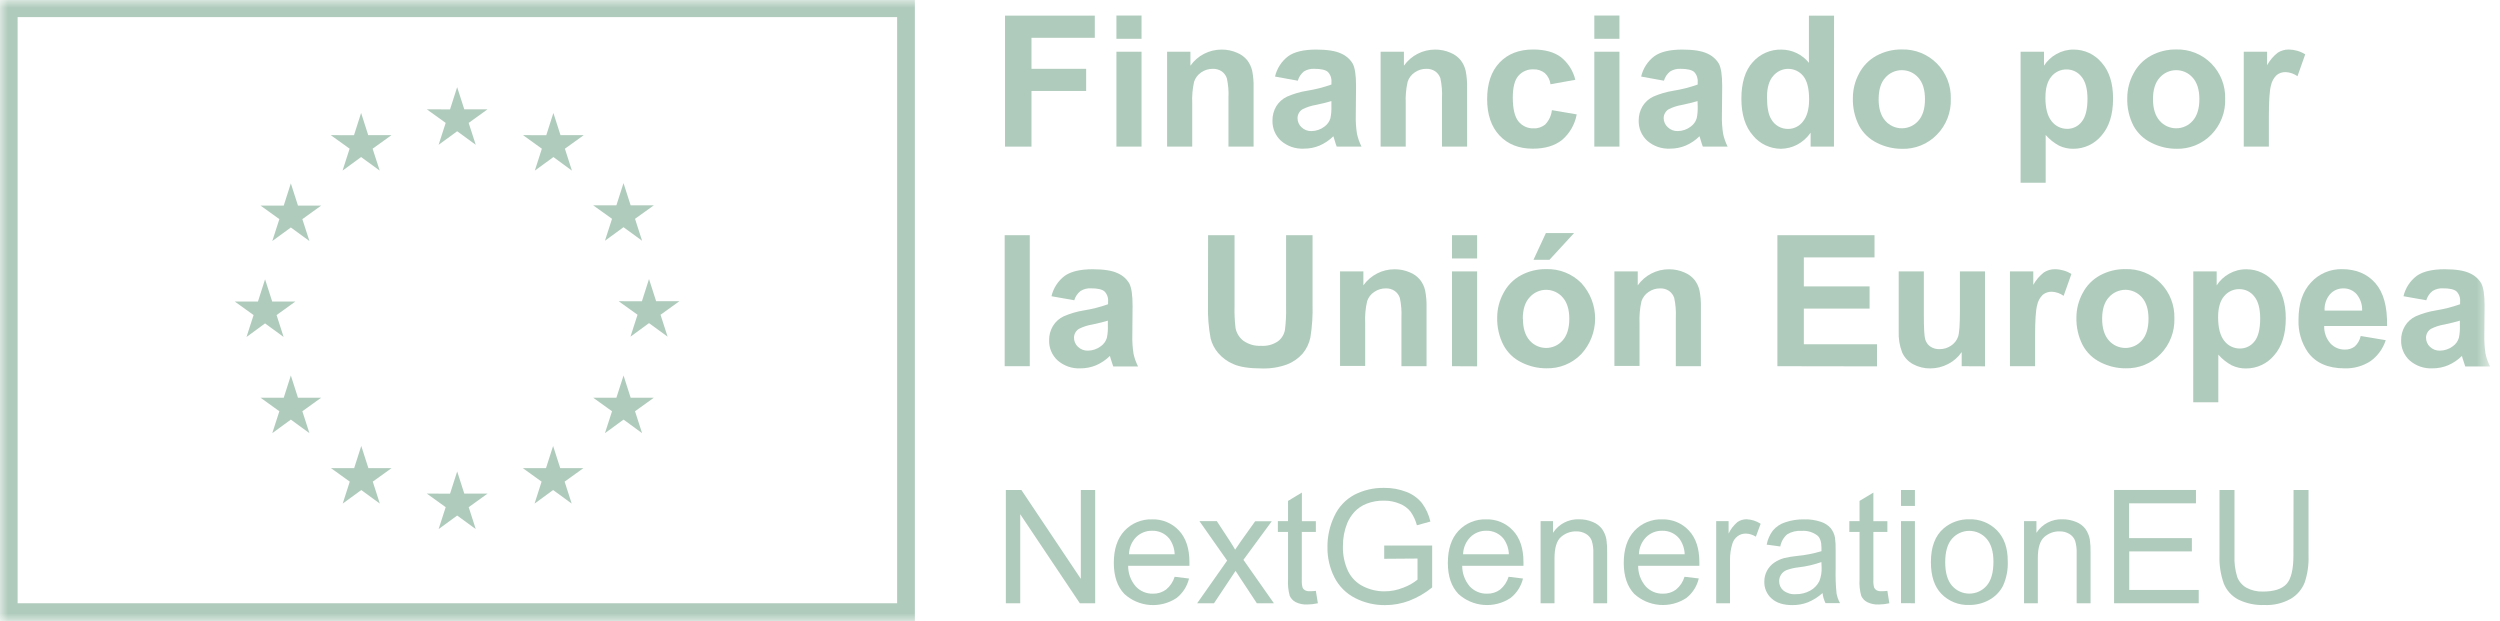 <?xml version="1.0" encoding="UTF-8"?>
<svg xmlns="http://www.w3.org/2000/svg" width="161" height="40" viewBox="0 0 161 40" fill="none">
  <g clip-path="url(#clip0_127_43)">
    <mask id="mask0_127_43" style="mask-type:luminance" maskUnits="userSpaceOnUse" x="0" y="0" width="161" height="40">
      <path d="M160.355 0H0V40H160.355V0Z" fill="white"></path>
    </mask>
    <g mask="url(#mask0_127_43)">
      <path d="M0 0V40.002H58.917V0H0ZM57.775 38.85H1.134V1.102H57.775V38.85Z" fill="#AFCBBC"></path>
      <path d="M28.247 9.325L29.441 8.452L30.637 9.325L30.182 7.915L31.396 7.042H29.9L29.441 5.614L28.983 7.044L27.488 7.042L28.702 7.915L28.247 9.325Z" fill="#AFCBBC"></path>
      <path d="M22.061 10.986L23.256 10.114L24.452 10.986L23.996 9.576L25.211 8.704H23.713L23.256 7.274L22.798 8.706L21.302 8.704L22.515 9.576L22.061 10.986Z" fill="#AFCBBC"></path>
      <path d="M18.73 11.809L18.273 13.241L16.777 13.239L17.991 14.112L17.536 15.522L18.73 14.649L19.926 15.522L19.471 14.112L20.685 13.239H19.189L18.73 11.809Z" fill="#AFCBBC"></path>
      <path d="M17.07 20.827L18.264 21.7L17.811 20.29L19.023 19.417H17.529L17.07 17.987L16.613 19.419L15.117 19.417L16.331 20.29L15.876 21.7L17.07 20.827Z" fill="#AFCBBC"></path>
      <path d="M19.189 25.612L18.73 24.184L18.273 25.614L16.777 25.612L17.991 26.485L17.536 27.895L18.73 27.022L19.926 27.895L19.471 26.485L20.685 25.612H19.189Z" fill="#AFCBBC"></path>
      <path d="M23.723 30.146L23.265 28.72L22.808 30.148L21.312 30.146L22.525 31.018L22.071 32.431L23.265 31.558L24.46 32.431L24.006 31.018L25.219 30.146H23.723Z" fill="#AFCBBC"></path>
      <path d="M29.9 31.789L29.443 30.361L28.985 31.791L27.489 31.789L28.702 32.662L28.248 34.072L29.443 33.201L30.637 34.072L30.184 32.662L31.396 31.789H29.9Z" fill="#AFCBBC"></path>
      <path d="M36.078 30.146L35.62 28.72L35.163 30.148L33.667 30.146L34.879 31.018L34.426 32.431L35.62 31.558L36.817 32.431L36.361 31.018L37.574 30.146H36.078Z" fill="#AFCBBC"></path>
      <path d="M40.613 25.612L40.156 24.184L39.696 25.614L38.2 25.612L39.415 26.485L38.959 27.895L40.156 27.022L41.35 27.895L40.895 26.485L42.109 25.612H40.613Z" fill="#AFCBBC"></path>
      <path d="M43.751 19.399H42.255L41.796 17.971L41.34 19.401L39.842 19.399L41.057 20.271L40.603 21.681L41.796 20.809L42.992 21.681L42.538 20.271L43.751 19.399Z" fill="#AFCBBC"></path>
      <path d="M38.959 15.504L40.154 14.632L41.35 15.504L40.895 14.092L42.109 13.222H40.613L40.154 11.793L39.696 13.223L38.2 13.222L39.415 14.092L38.959 15.504Z" fill="#AFCBBC"></path>
      <path d="M35.638 7.276L35.181 8.706L33.685 8.704L34.897 9.577L34.442 10.989L35.64 10.114L36.832 10.989L36.379 9.577L37.593 8.704H36.096L35.638 7.276Z" fill="#AFCBBC"></path>
      <path d="M64.777 38.849V31.554H65.776L69.605 37.278V31.554H70.529V38.849H69.541L65.702 33.115V38.849H64.777Z" fill="#AFCBBC"></path>
      <path d="M75.648 37.144L76.573 37.258C76.454 37.757 76.169 38.201 75.764 38.516C75.255 38.851 74.648 39.007 74.041 38.959C73.433 38.911 72.859 38.661 72.409 38.251C71.957 37.775 71.731 37.109 71.73 36.253C71.73 35.365 71.959 34.676 72.416 34.184C72.643 33.941 72.92 33.749 73.227 33.622C73.534 33.495 73.866 33.435 74.198 33.447C74.521 33.437 74.843 33.496 75.141 33.621C75.44 33.745 75.708 33.933 75.928 34.17C76.375 34.65 76.599 35.326 76.599 36.199C76.599 36.251 76.599 36.331 76.599 36.437H72.652C72.649 36.926 72.823 37.4 73.144 37.769C73.284 37.92 73.456 38.039 73.646 38.119C73.837 38.199 74.042 38.238 74.248 38.233C74.549 38.241 74.845 38.15 75.089 37.973C75.353 37.758 75.548 37.47 75.648 37.144ZM72.71 35.696H75.648C75.638 35.337 75.52 34.989 75.311 34.697C75.178 34.531 75.01 34.398 74.817 34.308C74.625 34.219 74.414 34.175 74.202 34.18C74.01 34.176 73.819 34.21 73.641 34.281C73.462 34.352 73.3 34.458 73.163 34.594C72.877 34.89 72.714 35.284 72.706 35.696H72.71Z" fill="#AFCBBC"></path>
      <path d="M77.096 38.85L79.028 36.103L77.246 33.563H78.364L79.175 34.801C79.327 35.037 79.451 35.235 79.543 35.4C79.689 35.181 79.822 34.987 79.942 34.817L80.833 33.569H81.901L80.076 36.053L82.039 38.85H80.941L79.858 37.208L79.569 36.764L78.181 38.85H77.096Z" fill="#AFCBBC"></path>
      <path d="M84.741 38.051L84.871 38.85C84.649 38.899 84.422 38.926 84.194 38.93C83.933 38.944 83.672 38.89 83.437 38.774C83.272 38.685 83.139 38.545 83.06 38.374C82.965 38.031 82.928 37.674 82.95 37.318V34.256H82.295V33.559H82.95V32.259L83.841 31.722V33.567H84.741V34.256H83.837V37.344C83.826 37.51 83.842 37.676 83.885 37.837C83.916 37.91 83.97 37.97 84.038 38.011C84.133 38.059 84.238 38.081 84.344 38.075C84.477 38.076 84.61 38.068 84.741 38.051Z" fill="#AFCBBC"></path>
      <path d="M89.143 35.986V35.131H92.231V37.831C91.789 38.19 91.295 38.477 90.765 38.684C90.269 38.872 89.743 38.969 89.213 38.97C88.534 38.978 87.864 38.821 87.26 38.51C86.689 38.217 86.226 37.752 85.936 37.18C85.632 36.577 85.479 35.91 85.488 35.235C85.482 34.544 85.633 33.861 85.932 33.238C86.199 32.654 86.649 32.173 87.214 31.867C87.808 31.561 88.469 31.407 89.137 31.42C89.626 31.413 90.111 31.5 90.567 31.676C90.957 31.822 91.301 32.068 91.566 32.389C91.831 32.745 92.019 33.154 92.117 33.587L91.248 33.827C91.166 33.512 91.027 33.215 90.839 32.95C90.656 32.722 90.416 32.547 90.144 32.441C89.828 32.308 89.488 32.24 89.145 32.241C88.754 32.231 88.365 32.299 88.001 32.441C87.705 32.557 87.439 32.738 87.222 32.97C87.03 33.183 86.874 33.427 86.762 33.691C86.574 34.157 86.48 34.656 86.485 35.159C86.466 35.722 86.581 36.281 86.82 36.791C87.03 37.214 87.373 37.557 87.797 37.765C88.22 37.976 88.686 38.085 89.159 38.083C89.579 38.083 89.995 38.001 90.383 37.841C90.711 37.721 91.017 37.548 91.288 37.328V35.97L89.143 35.986Z" fill="#AFCBBC"></path>
      <path d="M97.156 37.144L98.081 37.258C97.961 37.757 97.675 38.201 97.27 38.516C96.761 38.85 96.156 39.005 95.55 38.957C94.943 38.909 94.37 38.66 93.921 38.251C93.468 37.775 93.242 37.109 93.242 36.253C93.242 35.365 93.47 34.675 93.927 34.184C94.153 33.941 94.43 33.75 94.737 33.623C95.045 33.495 95.376 33.436 95.708 33.447C96.031 33.437 96.353 33.495 96.652 33.62C96.95 33.745 97.218 33.933 97.438 34.17C97.888 34.65 98.112 35.326 98.111 36.199C98.111 36.251 98.111 36.331 98.111 36.437H94.166C94.164 36.926 94.338 37.399 94.657 37.769C94.798 37.92 94.97 38.039 95.16 38.119C95.35 38.199 95.556 38.238 95.762 38.233C96.063 38.242 96.359 38.15 96.603 37.973C96.864 37.757 97.057 37.469 97.156 37.144ZM94.222 35.696H97.172C97.161 35.337 97.043 34.989 96.832 34.697C96.7 34.531 96.531 34.398 96.339 34.308C96.147 34.218 95.936 34.175 95.724 34.18C95.532 34.175 95.341 34.21 95.163 34.281C94.985 34.352 94.823 34.458 94.687 34.594C94.398 34.889 94.231 35.283 94.222 35.696Z" fill="#AFCBBC"></path>
      <path d="M99.215 38.85V33.563H100.014V34.314C100.194 34.035 100.444 33.807 100.739 33.654C101.034 33.502 101.364 33.429 101.696 33.443C101.997 33.44 102.295 33.498 102.572 33.615C102.81 33.707 103.017 33.864 103.172 34.066C103.31 34.265 103.405 34.49 103.451 34.727C103.492 35.016 103.509 35.307 103.501 35.598V38.85H102.61V35.632C102.623 35.355 102.588 35.078 102.506 34.813C102.435 34.632 102.305 34.48 102.137 34.382C101.948 34.271 101.731 34.215 101.512 34.22C101.149 34.213 100.797 34.342 100.525 34.584C100.248 34.825 100.11 35.283 100.11 35.96V38.85H99.215Z" fill="#AFCBBC"></path>
      <path d="M108.484 37.144L109.401 37.252C109.285 37.75 109.003 38.194 108.602 38.51C108.094 38.845 107.488 39.002 106.881 38.955C106.274 38.908 105.699 38.66 105.249 38.251C104.797 37.775 104.571 37.109 104.57 36.253C104.57 35.365 104.799 34.676 105.257 34.184C105.483 33.941 105.76 33.749 106.067 33.622C106.375 33.495 106.706 33.435 107.038 33.447C107.361 33.437 107.683 33.496 107.982 33.621C108.28 33.745 108.548 33.933 108.768 34.17C109.215 34.65 109.439 35.326 109.439 36.199C109.439 36.251 109.439 36.331 109.439 36.437H105.496C105.493 36.926 105.668 37.4 105.988 37.769C106.129 37.92 106.3 38.039 106.49 38.119C106.681 38.199 106.886 38.238 107.092 38.233C107.393 38.241 107.689 38.15 107.933 37.973C108.195 37.757 108.386 37.469 108.484 37.144ZM105.546 35.696H108.494C108.484 35.337 108.366 34.989 108.157 34.697C108.025 34.531 107.856 34.398 107.663 34.308C107.471 34.219 107.26 34.175 107.048 34.18C106.856 34.176 106.665 34.21 106.487 34.281C106.308 34.352 106.146 34.458 106.01 34.594C105.721 34.889 105.556 35.283 105.546 35.696Z" fill="#AFCBBC"></path>
      <path d="M110.523 38.85V33.563H111.322V34.362C111.457 34.077 111.651 33.825 111.891 33.621C112.059 33.504 112.26 33.441 112.465 33.441C112.792 33.45 113.111 33.55 113.385 33.731L113.078 34.562C112.881 34.437 112.654 34.367 112.421 34.362C112.23 34.36 112.044 34.422 111.893 34.538C111.733 34.662 111.617 34.833 111.56 35.027C111.458 35.366 111.408 35.718 111.412 36.072V38.85H110.523Z" fill="#AFCBBC"></path>
      <path d="M117.372 38.194C117.089 38.447 116.766 38.65 116.415 38.794C116.1 38.913 115.765 38.972 115.428 38.969C114.848 38.969 114.402 38.827 114.09 38.544C113.937 38.408 113.816 38.24 113.736 38.051C113.655 37.863 113.616 37.66 113.623 37.455C113.62 37.209 113.68 36.965 113.799 36.748C113.91 36.542 114.069 36.365 114.262 36.233C114.459 36.1 114.676 36.001 114.905 35.939C115.168 35.878 115.435 35.833 115.704 35.806C116.246 35.756 116.781 35.653 117.302 35.496C117.302 35.375 117.302 35.297 117.302 35.262C117.302 34.899 117.216 34.641 117.046 34.492C116.755 34.269 116.393 34.161 116.028 34.188C115.701 34.163 115.375 34.241 115.095 34.41C114.862 34.612 114.705 34.889 114.65 35.193L113.775 35.075C113.836 34.745 113.972 34.434 114.174 34.166C114.385 33.916 114.662 33.732 114.973 33.635C115.359 33.503 115.764 33.44 116.171 33.447C116.544 33.435 116.916 33.489 117.27 33.607C117.508 33.683 117.722 33.821 117.891 34.006C118.031 34.181 118.127 34.386 118.171 34.605C118.208 34.879 118.222 35.154 118.215 35.43V36.629C118.201 37.155 118.22 37.682 118.272 38.206C118.311 38.429 118.387 38.644 118.498 38.841H117.563C117.463 38.638 117.398 38.419 117.372 38.194ZM117.298 36.197C116.825 36.364 116.334 36.477 115.836 36.535C115.569 36.562 115.307 36.622 115.055 36.714C114.911 36.774 114.788 36.874 114.701 37.004C114.62 37.131 114.576 37.279 114.578 37.429C114.575 37.543 114.598 37.656 114.645 37.76C114.692 37.864 114.762 37.955 114.849 38.029C115.077 38.204 115.362 38.289 115.648 38.266C115.969 38.272 116.287 38.195 116.569 38.041C116.829 37.902 117.038 37.686 117.168 37.421C117.278 37.137 117.327 36.832 117.312 36.527L117.298 36.197Z" fill="#AFCBBC"></path>
      <path d="M121.546 38.051L121.674 38.85C121.452 38.899 121.226 38.926 120.999 38.93C120.737 38.944 120.476 38.89 120.242 38.774C120.075 38.686 119.943 38.545 119.864 38.374C119.768 38.031 119.731 37.674 119.754 37.318V34.256H119.097V33.559H119.754V32.259L120.645 31.722V33.567H121.546V34.256H120.645V37.344C120.634 37.51 120.651 37.676 120.693 37.837C120.724 37.91 120.778 37.971 120.847 38.011C120.941 38.059 121.047 38.081 121.152 38.075C121.284 38.076 121.415 38.068 121.546 38.051Z" fill="#AFCBBC"></path>
      <path d="M122.425 32.584V31.554H123.321V32.584H122.425ZM122.425 38.846V33.563H123.321V38.849L122.425 38.846Z" fill="#AFCBBC"></path>
      <path d="M124.35 36.203C124.35 35.227 124.622 34.503 125.167 34.031C125.628 33.636 126.22 33.427 126.826 33.443C127.157 33.432 127.486 33.49 127.793 33.613C128.099 33.736 128.377 33.922 128.608 34.158C129.07 34.634 129.3 35.291 129.299 36.13C129.324 36.679 129.219 37.226 128.993 37.727C128.794 38.112 128.484 38.429 128.103 38.636C127.712 38.852 127.273 38.963 126.826 38.96C126.494 38.974 126.161 38.918 125.852 38.795C125.542 38.672 125.261 38.485 125.029 38.247C124.576 37.778 124.35 37.097 124.35 36.203ZM125.271 36.203C125.271 36.88 125.418 37.386 125.712 37.723C125.851 37.882 126.022 38.01 126.213 38.097C126.405 38.184 126.614 38.229 126.824 38.229C127.035 38.229 127.244 38.184 127.435 38.097C127.627 38.01 127.798 37.882 127.937 37.723C128.231 37.386 128.378 36.871 128.378 36.178C128.378 35.524 128.23 35.028 127.933 34.691C127.795 34.533 127.624 34.406 127.432 34.319C127.241 34.232 127.033 34.187 126.822 34.187C126.612 34.187 126.404 34.232 126.213 34.319C126.021 34.406 125.85 34.533 125.712 34.691C125.419 35.024 125.272 35.528 125.271 36.203Z" fill="#AFCBBC"></path>
      <path d="M130.348 38.85V33.563H131.146V34.314C131.326 34.035 131.576 33.807 131.87 33.655C132.165 33.502 132.494 33.429 132.826 33.443C133.128 33.44 133.427 33.498 133.705 33.615C133.942 33.707 134.15 33.864 134.304 34.066C134.442 34.265 134.537 34.49 134.582 34.727C134.623 35.016 134.64 35.307 134.632 35.598V38.85H133.737V35.632C133.749 35.355 133.714 35.078 133.633 34.813C133.561 34.632 133.431 34.479 133.261 34.382C133.073 34.271 132.857 34.215 132.638 34.22C132.275 34.212 131.923 34.342 131.652 34.584C131.373 34.825 131.235 35.283 131.236 35.96V38.85H130.348Z" fill="#AFCBBC"></path>
      <path d="M136.147 38.849V31.554H141.42V32.414H137.112V34.655H141.156V35.51H137.122V37.993H141.598V38.849H136.147Z" fill="#AFCBBC"></path>
      <path d="M147.705 31.554H148.67V35.766C148.692 36.358 148.608 36.949 148.422 37.511C148.248 37.953 147.932 38.323 147.523 38.564C147.005 38.853 146.415 38.992 145.822 38.963C145.242 38.986 144.665 38.865 144.144 38.61C143.724 38.389 143.395 38.027 143.215 37.587C143.006 37.002 142.911 36.381 142.936 35.76V31.554H143.901V35.762C143.878 36.235 143.939 36.708 144.078 37.16C144.19 37.454 144.402 37.7 144.677 37.853C145 38.025 145.362 38.109 145.728 38.097C146.437 38.097 146.944 37.937 147.246 37.615C147.547 37.294 147.697 36.675 147.697 35.76L147.705 31.554Z" fill="#AFCBBC"></path>
      <path d="M64.723 9.443V1.007H70.505V2.435H66.427V4.432H69.948V5.858H66.427V9.443H64.723Z" fill="#AFCBBC"></path>
      <path d="M71.897 2.5V1.002H73.515V2.5H71.897ZM71.897 9.439V3.331H73.515V9.443L71.897 9.439Z" fill="#AFCBBC"></path>
      <path d="M80.731 9.443H79.113V6.323C79.136 5.894 79.102 5.463 79.01 5.043C78.949 4.86 78.832 4.702 78.674 4.591C78.507 4.482 78.312 4.427 78.113 4.432C77.843 4.428 77.58 4.508 77.358 4.661C77.143 4.805 76.983 5.016 76.9 5.261C76.798 5.719 76.757 6.189 76.779 6.659V9.443H75.161V3.331H76.663V4.23C76.89 3.908 77.192 3.645 77.542 3.465C77.893 3.284 78.282 3.191 78.676 3.193C79.013 3.191 79.346 3.259 79.655 3.393C79.917 3.496 80.148 3.666 80.326 3.884C80.476 4.085 80.584 4.314 80.641 4.558C80.711 4.915 80.741 5.28 80.731 5.644V9.443Z" fill="#AFCBBC"></path>
      <path d="M83.579 5.197L82.111 4.931C82.233 4.408 82.534 3.943 82.962 3.619C83.361 3.335 83.96 3.193 84.759 3.193C85.481 3.193 86.018 3.279 86.371 3.449C86.681 3.582 86.941 3.809 87.114 4.098C87.258 4.364 87.33 4.846 87.33 5.544L87.312 7.431C87.301 7.829 87.328 8.227 87.39 8.62C87.452 8.905 87.55 9.18 87.681 9.441H86.084C86.041 9.333 85.99 9.173 85.928 8.963C85.902 8.867 85.882 8.804 85.87 8.774C85.614 9.026 85.314 9.229 84.985 9.373C84.666 9.507 84.323 9.575 83.976 9.572C83.433 9.603 82.9 9.42 82.49 9.061C82.313 8.896 82.172 8.695 82.079 8.472C81.985 8.248 81.94 8.007 81.947 7.765C81.942 7.441 82.027 7.121 82.193 6.842C82.359 6.572 82.601 6.356 82.888 6.221C83.299 6.043 83.73 5.916 84.172 5.844C84.707 5.76 85.234 5.626 85.744 5.444V5.296C85.756 5.176 85.742 5.054 85.702 4.939C85.662 4.824 85.598 4.719 85.514 4.631C85.361 4.498 85.072 4.432 84.645 4.432C84.409 4.417 84.174 4.477 83.972 4.601C83.782 4.754 83.645 4.962 83.579 5.197ZM85.742 6.509C85.534 6.577 85.206 6.659 84.757 6.754C84.452 6.803 84.155 6.899 83.879 7.038C83.782 7.098 83.702 7.182 83.646 7.282C83.591 7.381 83.561 7.493 83.561 7.607C83.561 7.717 83.583 7.826 83.626 7.927C83.67 8.028 83.734 8.119 83.815 8.194C83.9 8.276 84.001 8.341 84.111 8.383C84.222 8.426 84.34 8.446 84.458 8.442C84.76 8.439 85.053 8.338 85.293 8.154C85.477 8.024 85.612 7.835 85.678 7.619C85.733 7.357 85.754 7.088 85.742 6.82V6.509Z" fill="#AFCBBC"></path>
      <path d="M94.482 9.443H92.864V6.323C92.886 5.894 92.852 5.463 92.762 5.043C92.701 4.86 92.582 4.702 92.425 4.591C92.258 4.482 92.062 4.426 91.864 4.432C91.595 4.428 91.332 4.508 91.111 4.661C90.895 4.804 90.734 5.015 90.653 5.261C90.549 5.719 90.507 6.189 90.529 6.659V9.443H88.912V3.331H90.413V4.23C90.641 3.908 90.942 3.646 91.292 3.465C91.642 3.285 92.031 3.192 92.425 3.193C92.761 3.191 93.095 3.259 93.403 3.393C93.666 3.496 93.897 3.666 94.074 3.884C94.227 4.086 94.334 4.317 94.39 4.564C94.459 4.921 94.49 5.286 94.48 5.65L94.482 9.443Z" fill="#AFCBBC"></path>
      <path d="M101.45 5.139L99.852 5.426C99.82 5.151 99.691 4.896 99.487 4.707C99.278 4.54 99.015 4.454 98.748 4.466C98.566 4.458 98.385 4.492 98.218 4.564C98.051 4.636 97.902 4.745 97.783 4.883C97.543 5.161 97.424 5.627 97.424 6.281C97.424 7.007 97.546 7.519 97.789 7.819C97.906 7.965 98.056 8.081 98.226 8.159C98.397 8.237 98.583 8.274 98.77 8.266C99.045 8.279 99.314 8.185 99.523 8.005C99.759 7.755 99.906 7.435 99.942 7.094L101.54 7.366C101.424 8.009 101.089 8.593 100.591 9.017C100.121 9.389 99.494 9.575 98.71 9.575C97.815 9.575 97.102 9.292 96.571 8.728C96.04 8.163 95.773 7.383 95.772 6.387C95.772 5.378 96.038 4.592 96.571 4.03C97.103 3.468 97.825 3.188 98.734 3.188C99.48 3.188 100.071 3.348 100.509 3.669C100.979 4.039 101.311 4.557 101.45 5.139Z" fill="#AFCBBC"></path>
      <path d="M102.674 2.5V1.002H104.292V2.5H102.674ZM102.674 9.439V3.331H104.292V9.443L102.674 9.439Z" fill="#AFCBBC"></path>
      <path d="M107.158 5.197L105.69 4.931C105.811 4.407 106.112 3.943 106.541 3.619C106.94 3.335 107.539 3.193 108.338 3.193C109.06 3.193 109.597 3.279 109.95 3.449C110.259 3.583 110.519 3.81 110.693 4.098C110.837 4.364 110.909 4.846 110.909 5.544L110.891 7.431C110.88 7.829 110.907 8.227 110.969 8.62C111.03 8.905 111.128 9.181 111.26 9.441H109.662C109.619 9.333 109.569 9.173 109.507 8.963C109.479 8.867 109.461 8.804 109.449 8.774C109.193 9.027 108.892 9.23 108.562 9.373C108.246 9.506 107.906 9.574 107.563 9.572C107.02 9.603 106.487 9.42 106.078 9.061C105.9 8.896 105.759 8.696 105.665 8.472C105.571 8.248 105.526 8.007 105.532 7.765C105.528 7.44 105.613 7.121 105.78 6.842C105.945 6.572 106.186 6.356 106.473 6.221C106.885 6.043 107.317 5.916 107.759 5.844C108.294 5.76 108.821 5.626 109.331 5.444V5.296C109.343 5.176 109.328 5.054 109.289 4.939C109.249 4.824 109.185 4.719 109.101 4.631C108.947 4.5 108.658 4.432 108.23 4.432C107.994 4.418 107.759 4.477 107.557 4.601C107.365 4.753 107.225 4.961 107.158 5.197ZM109.321 6.509C109.113 6.577 108.785 6.659 108.336 6.754C108.03 6.803 107.733 6.899 107.456 7.038C107.359 7.099 107.28 7.183 107.225 7.282C107.17 7.382 107.141 7.493 107.14 7.607C107.141 7.718 107.165 7.827 107.21 7.928C107.255 8.03 107.321 8.12 107.404 8.194C107.489 8.276 107.59 8.341 107.7 8.383C107.811 8.426 107.928 8.446 108.047 8.442C108.349 8.439 108.642 8.338 108.882 8.154C109.066 8.024 109.201 7.835 109.267 7.619C109.322 7.357 109.343 7.088 109.331 6.82L109.321 6.509Z" fill="#AFCBBC"></path>
      <path d="M118.107 9.443H116.605V8.544C116.379 8.873 116.076 9.141 115.722 9.325C115.404 9.49 115.052 9.577 114.693 9.581C114.35 9.58 114.01 9.504 113.7 9.357C113.389 9.211 113.114 8.997 112.896 8.732C112.397 8.166 112.146 7.377 112.145 6.365C112.145 5.328 112.389 4.54 112.876 4.002C113.106 3.741 113.391 3.532 113.71 3.393C114.029 3.253 114.375 3.185 114.723 3.194C115.064 3.195 115.399 3.272 115.706 3.419C116.012 3.567 116.282 3.781 116.495 4.046V1.007H118.113L118.107 9.443ZM113.795 6.255C113.795 6.906 113.885 7.38 114.064 7.671C114.172 7.866 114.331 8.028 114.524 8.139C114.717 8.25 114.936 8.307 115.159 8.302C115.343 8.302 115.524 8.258 115.688 8.176C115.853 8.094 115.996 7.975 116.107 7.829C116.369 7.511 116.507 7.03 116.507 6.411C116.507 5.708 116.38 5.202 116.127 4.893C116.01 4.75 115.863 4.634 115.695 4.554C115.528 4.475 115.345 4.433 115.16 4.433C114.974 4.433 114.791 4.475 114.624 4.554C114.457 4.634 114.309 4.75 114.192 4.893C113.927 5.194 113.795 5.648 113.795 6.255Z" fill="#AFCBBC"></path>
      <path d="M119.325 6.295C119.328 5.75 119.465 5.215 119.724 4.735C119.976 4.248 120.367 3.847 120.849 3.585C121.348 3.316 121.907 3.178 122.475 3.185C122.896 3.173 123.315 3.247 123.705 3.405C124.096 3.562 124.45 3.798 124.745 4.098C125.039 4.398 125.269 4.754 125.421 5.145C125.574 5.536 125.645 5.954 125.632 6.373C125.646 6.797 125.573 7.219 125.42 7.614C125.266 8.009 125.034 8.369 124.737 8.672C124.446 8.972 124.095 9.208 123.707 9.365C123.319 9.522 122.903 9.597 122.485 9.584C121.93 9.585 121.382 9.455 120.887 9.205C120.391 8.966 119.984 8.577 119.722 8.093C119.441 7.536 119.305 6.918 119.325 6.295ZM120.983 6.381C120.983 6.988 121.126 7.454 121.414 7.779C121.547 7.931 121.71 8.052 121.893 8.136C122.077 8.219 122.276 8.262 122.478 8.262C122.679 8.262 122.878 8.219 123.062 8.136C123.245 8.052 123.409 7.931 123.541 7.779C123.827 7.458 123.97 6.992 123.968 6.381C123.968 5.782 123.827 5.322 123.541 5.001C123.409 4.849 123.245 4.728 123.062 4.644C122.878 4.561 122.679 4.518 122.478 4.518C122.276 4.518 122.077 4.561 121.893 4.644C121.71 4.728 121.547 4.849 121.414 5.001C121.126 5.316 120.985 5.782 120.985 6.387L120.983 6.381Z" fill="#AFCBBC"></path>
      <path d="M130.126 3.331H131.634V4.23C131.834 3.918 132.108 3.661 132.433 3.481C132.771 3.289 133.154 3.189 133.543 3.193C133.886 3.192 134.224 3.266 134.535 3.41C134.846 3.555 135.121 3.766 135.341 4.028C135.836 4.584 136.083 5.358 136.081 6.353C136.081 7.373 135.832 8.166 135.335 8.732C135.114 8.999 134.837 9.214 134.524 9.361C134.21 9.507 133.867 9.583 133.521 9.581C133.204 9.585 132.89 9.517 132.604 9.381C132.278 9.205 131.985 8.972 131.742 8.692V11.768H130.126V3.331ZM131.724 6.283C131.724 6.97 131.857 7.477 132.123 7.805C132.24 7.958 132.391 8.083 132.565 8.168C132.738 8.254 132.928 8.298 133.122 8.298C133.302 8.3 133.481 8.26 133.643 8.182C133.806 8.103 133.948 7.988 134.058 7.845C134.308 7.545 134.434 7.046 134.434 6.365C134.434 5.723 134.305 5.247 134.046 4.937C133.934 4.791 133.789 4.674 133.623 4.593C133.458 4.512 133.276 4.471 133.092 4.472C132.904 4.468 132.718 4.507 132.547 4.587C132.377 4.666 132.227 4.783 132.109 4.929C131.852 5.235 131.724 5.687 131.726 6.283H131.724Z" fill="#AFCBBC"></path>
      <path d="M136.996 6.295C136.999 5.75 137.136 5.215 137.396 4.736C137.648 4.248 138.04 3.847 138.522 3.585C139.02 3.316 139.579 3.178 140.146 3.186C140.566 3.173 140.985 3.248 141.376 3.405C141.766 3.562 142.12 3.798 142.415 4.098C142.708 4.398 142.938 4.754 143.091 5.145C143.243 5.536 143.315 5.954 143.301 6.373C143.315 6.797 143.243 7.219 143.089 7.614C142.935 8.009 142.703 8.369 142.407 8.672C142.115 8.971 141.764 9.206 141.377 9.362C140.99 9.518 140.575 9.593 140.158 9.581C139.603 9.581 139.055 9.451 138.56 9.201C138.063 8.964 137.655 8.576 137.392 8.093C137.111 7.536 136.975 6.918 136.996 6.295ZM138.652 6.381C138.652 6.988 138.796 7.454 139.083 7.779C139.216 7.931 139.379 8.053 139.563 8.136C139.746 8.219 139.945 8.262 140.147 8.262C140.348 8.262 140.547 8.219 140.731 8.136C140.914 8.053 141.078 7.931 141.21 7.779C141.497 7.458 141.64 6.992 141.64 6.381C141.64 5.782 141.496 5.323 141.21 5.001C141.078 4.849 140.914 4.728 140.731 4.644C140.547 4.561 140.348 4.518 140.147 4.518C139.945 4.518 139.746 4.561 139.563 4.644C139.379 4.728 139.216 4.849 139.083 5.001C138.796 5.317 138.652 5.782 138.652 6.387V6.381Z" fill="#AFCBBC"></path>
      <path d="M146.115 9.443H144.498V3.331H146V4.2C146.174 3.886 146.409 3.61 146.693 3.389C146.902 3.257 147.144 3.187 147.392 3.189C147.768 3.193 148.137 3.3 148.456 3.499L147.957 4.909C147.734 4.749 147.47 4.656 147.196 4.643C146.988 4.637 146.785 4.704 146.621 4.831C146.431 5.013 146.302 5.249 146.249 5.506C146.159 5.834 146.115 6.515 146.115 7.555V9.443Z" fill="#AFCBBC"></path>
      <path d="M64.701 23.583V15.147H66.317V23.583H64.701Z" fill="#AFCBBC"></path>
      <path d="M69.183 19.337L67.715 19.077C67.837 18.553 68.139 18.089 68.568 17.765C68.968 17.481 69.567 17.34 70.366 17.34C71.087 17.34 71.624 17.425 71.977 17.595C72.288 17.728 72.549 17.956 72.722 18.246C72.866 18.513 72.938 18.995 72.938 19.692L72.922 21.58C72.912 21.981 72.937 22.382 72.998 22.778C73.06 23.063 73.158 23.338 73.29 23.599H71.692C71.65 23.491 71.598 23.331 71.536 23.122C71.51 23.026 71.49 22.962 71.478 22.922C71.222 23.174 70.923 23.377 70.593 23.521C70.277 23.654 69.938 23.722 69.595 23.721C69.051 23.752 68.517 23.568 68.107 23.209C67.929 23.045 67.789 22.844 67.695 22.62C67.601 22.396 67.556 22.155 67.564 21.913C67.558 21.588 67.644 21.269 67.811 20.991C67.976 20.72 68.217 20.504 68.504 20.369C68.916 20.191 69.348 20.064 69.79 19.992C70.325 19.908 70.85 19.774 71.36 19.593V19.433C71.373 19.312 71.359 19.19 71.319 19.075C71.279 18.96 71.215 18.855 71.13 18.768C70.977 18.634 70.688 18.568 70.262 18.568C70.025 18.554 69.79 18.613 69.589 18.738C69.394 18.89 69.252 19.099 69.183 19.337ZM71.346 20.649C71.138 20.717 70.81 20.799 70.362 20.895C70.056 20.944 69.759 21.039 69.483 21.178C69.386 21.238 69.306 21.322 69.251 21.422C69.195 21.521 69.166 21.633 69.165 21.747C69.165 21.858 69.187 21.966 69.231 22.067C69.274 22.169 69.338 22.259 69.419 22.335C69.504 22.417 69.606 22.481 69.716 22.524C69.827 22.566 69.945 22.586 70.064 22.582C70.365 22.579 70.657 22.478 70.897 22.295C71.082 22.164 71.217 21.976 71.282 21.759C71.337 21.497 71.358 21.229 71.346 20.961V20.649Z" fill="#AFCBBC"></path>
      <path d="M77.801 15.147H79.505V19.717C79.491 20.188 79.512 20.659 79.569 21.127C79.633 21.459 79.819 21.755 80.09 21.957C80.42 22.183 80.815 22.294 81.214 22.271C81.601 22.299 81.987 22.195 82.307 21.975C82.541 21.797 82.699 21.536 82.75 21.246C82.811 20.772 82.835 20.293 82.824 19.814V15.147H84.528V19.579C84.549 20.297 84.503 21.015 84.39 21.724C84.312 22.114 84.137 22.478 83.881 22.782C83.607 23.088 83.265 23.324 82.882 23.471C82.363 23.659 81.812 23.746 81.26 23.727C80.453 23.727 79.842 23.634 79.427 23.447C79.045 23.287 78.707 23.038 78.44 22.722C78.212 22.451 78.048 22.132 77.963 21.788C77.832 21.082 77.775 20.364 77.795 19.647L77.801 15.147Z" fill="#AFCBBC"></path>
      <path d="M91.87 23.583H90.252V20.463C90.274 20.034 90.24 19.604 90.15 19.183C90.088 19 89.97 18.842 89.812 18.732C89.647 18.621 89.45 18.565 89.251 18.572C88.982 18.568 88.719 18.648 88.498 18.802C88.283 18.944 88.121 19.155 88.041 19.401C87.937 19.859 87.895 20.329 87.917 20.799V23.567H86.299V17.48H87.801V18.378C88.029 18.056 88.331 17.793 88.681 17.613C89.032 17.432 89.422 17.339 89.816 17.342C90.152 17.339 90.485 17.407 90.793 17.541C91.055 17.645 91.287 17.814 91.464 18.033C91.617 18.234 91.725 18.465 91.78 18.712C91.849 19.07 91.879 19.434 91.87 19.798V23.583Z" fill="#AFCBBC"></path>
      <path d="M93.509 16.645V15.147H95.127V16.645H93.509ZM93.509 23.583V17.48H95.127V23.591L93.509 23.583Z" fill="#AFCBBC"></path>
      <path d="M96.419 20.441C96.421 19.896 96.558 19.36 96.819 18.882C97.069 18.394 97.461 17.993 97.943 17.731C98.442 17.462 99.001 17.324 99.569 17.332C99.989 17.317 100.408 17.389 100.799 17.544C101.19 17.699 101.545 17.934 101.841 18.233C102.412 18.858 102.728 19.674 102.726 20.521C102.724 21.368 102.405 22.183 101.831 22.806C101.54 23.106 101.189 23.342 100.802 23.499C100.414 23.656 99.999 23.731 99.581 23.719C99.026 23.719 98.478 23.589 97.983 23.339C97.489 23.1 97.083 22.71 96.824 22.225C96.542 21.674 96.403 21.061 96.419 20.441ZM98.077 20.527C98.077 21.134 98.221 21.6 98.508 21.925C98.64 22.077 98.804 22.199 98.987 22.282C99.17 22.365 99.369 22.408 99.571 22.408C99.772 22.408 99.971 22.365 100.154 22.282C100.337 22.199 100.501 22.077 100.633 21.925C100.919 21.603 101.063 21.137 101.063 20.527C101.063 19.928 100.919 19.469 100.633 19.147C100.501 18.995 100.337 18.874 100.154 18.791C99.971 18.707 99.772 18.664 99.571 18.664C99.369 18.664 99.17 18.707 98.987 18.791C98.804 18.874 98.64 18.995 98.508 19.147C98.216 19.457 98.067 19.922 98.067 20.527H98.077ZM98.756 16.733L99.555 15.011H101.368L99.784 16.733H98.756Z" fill="#AFCBBC"></path>
      <path d="M109.539 23.583H107.923V20.463C107.945 20.034 107.91 19.603 107.819 19.183C107.758 19 107.639 18.842 107.482 18.732C107.316 18.621 107.119 18.565 106.92 18.572C106.652 18.568 106.388 18.648 106.167 18.802C105.952 18.945 105.791 19.156 105.71 19.401C105.607 19.859 105.565 20.329 105.586 20.799V23.567H103.968V17.48H105.47V18.378C105.698 18.056 106 17.793 106.351 17.613C106.702 17.432 107.091 17.339 107.486 17.342C107.821 17.339 108.154 17.407 108.462 17.541C108.724 17.645 108.956 17.814 109.133 18.033C109.286 18.234 109.394 18.465 109.449 18.712C109.518 19.07 109.548 19.434 109.539 19.798V23.583Z" fill="#AFCBBC"></path>
      <path d="M114.464 23.583V15.147H120.719V16.575H116.167V18.444H120.401V19.876H116.167V22.171H120.879V23.593L114.464 23.583Z" fill="#AFCBBC"></path>
      <path d="M126.333 23.583V22.672C126.111 22.999 125.809 23.264 125.456 23.443C125.102 23.629 124.708 23.726 124.308 23.725C123.923 23.731 123.543 23.638 123.204 23.455C122.89 23.287 122.641 23.02 122.497 22.694C122.332 22.263 122.257 21.803 122.277 21.342V17.48H123.895V20.276C123.895 21.134 123.925 21.661 123.984 21.855C124.037 22.041 124.151 22.203 124.308 22.315C124.484 22.434 124.694 22.493 124.907 22.485C125.172 22.488 125.432 22.41 125.65 22.259C125.856 22.123 126.013 21.925 126.097 21.694C126.179 21.47 126.219 20.921 126.219 20.046V17.48H127.835V23.591L126.333 23.583Z" fill="#AFCBBC"></path>
      <path d="M131.059 23.583H129.441V17.48H130.943V18.348C131.116 18.033 131.351 17.757 131.636 17.537C131.845 17.405 132.087 17.335 132.335 17.338C132.711 17.34 133.079 17.446 133.399 17.643L132.898 19.053C132.676 18.892 132.413 18.8 132.139 18.788C131.931 18.781 131.728 18.848 131.564 18.975C131.373 19.157 131.243 19.392 131.192 19.651C131.102 19.978 131.059 20.659 131.059 21.7V23.583Z" fill="#AFCBBC"></path>
      <path d="M133.721 20.441C133.724 19.897 133.861 19.361 134.12 18.882C134.371 18.394 134.763 17.994 135.245 17.731C135.744 17.462 136.303 17.324 136.87 17.332C137.291 17.317 137.71 17.389 138.101 17.544C138.492 17.699 138.847 17.934 139.143 18.233C139.437 18.532 139.667 18.888 139.819 19.279C139.972 19.67 140.043 20.088 140.03 20.507C140.044 20.931 139.971 21.353 139.817 21.748C139.664 22.143 139.432 22.503 139.135 22.806C138.843 23.106 138.492 23.342 138.105 23.499C137.717 23.656 137.301 23.731 136.882 23.719C136.327 23.719 135.78 23.589 135.285 23.339C134.79 23.099 134.384 22.709 134.124 22.225C133.843 21.673 133.705 21.06 133.721 20.441ZM135.378 20.527C135.378 21.134 135.522 21.6 135.81 21.925C135.942 22.077 136.106 22.199 136.289 22.282C136.473 22.365 136.672 22.409 136.873 22.409C137.075 22.409 137.274 22.365 137.457 22.282C137.641 22.199 137.804 22.077 137.937 21.925C138.222 21.603 138.364 21.137 138.364 20.527C138.364 19.928 138.222 19.469 137.937 19.147C137.804 18.995 137.641 18.874 137.457 18.791C137.274 18.707 137.075 18.664 136.873 18.664C136.672 18.664 136.473 18.707 136.289 18.791C136.106 18.874 135.942 18.995 135.81 19.147C135.522 19.457 135.378 19.922 135.378 20.527Z" fill="#AFCBBC"></path>
      <path d="M141.248 17.48H142.754V18.378C142.955 18.067 143.229 17.81 143.553 17.629C143.891 17.437 144.274 17.337 144.663 17.342C145.006 17.34 145.345 17.413 145.656 17.558C145.966 17.702 146.241 17.913 146.461 18.177C146.956 18.732 147.204 19.507 147.204 20.501C147.204 21.521 146.955 22.314 146.457 22.88C146.236 23.147 145.959 23.362 145.646 23.508C145.332 23.655 144.99 23.73 144.644 23.729C144.327 23.734 144.013 23.665 143.727 23.529C143.398 23.354 143.104 23.119 142.86 22.838V25.908H141.244L141.248 17.48ZM142.846 20.431C142.846 21.118 142.984 21.63 143.245 21.953C143.363 22.107 143.514 22.231 143.687 22.316C143.86 22.401 144.051 22.445 144.244 22.445C144.425 22.447 144.604 22.408 144.767 22.329C144.929 22.251 145.072 22.136 145.183 21.993C145.432 21.694 145.556 21.194 145.556 20.513C145.556 19.872 145.428 19.395 145.171 19.085C145.058 18.939 144.913 18.822 144.748 18.741C144.582 18.66 144.4 18.619 144.216 18.62C144.028 18.616 143.842 18.656 143.671 18.735C143.501 18.814 143.35 18.931 143.231 19.077C142.978 19.373 142.846 19.826 142.846 20.423V20.431Z" fill="#AFCBBC"></path>
      <path d="M152.029 21.638L153.641 21.907C153.467 22.451 153.124 22.924 152.66 23.258C152.162 23.581 151.576 23.743 150.983 23.721C149.917 23.721 149.131 23.373 148.624 22.678C148.203 22.059 147.993 21.321 148.025 20.573C148.025 19.561 148.291 18.768 148.824 18.195C149.075 17.916 149.384 17.695 149.728 17.547C150.073 17.398 150.446 17.326 150.821 17.334C151.73 17.334 152.448 17.634 152.974 18.235C153.5 18.835 153.751 19.755 153.727 20.993H149.676C149.665 21.403 149.807 21.803 150.076 22.113C150.194 22.242 150.338 22.345 150.499 22.414C150.66 22.483 150.834 22.516 151.009 22.513C151.238 22.521 151.463 22.451 151.646 22.313C151.841 22.134 151.975 21.898 152.029 21.638ZM152.121 20.004C152.139 19.616 152.01 19.235 151.76 18.938C151.653 18.821 151.523 18.727 151.378 18.664C151.233 18.601 151.077 18.57 150.919 18.572C150.754 18.568 150.59 18.601 150.438 18.668C150.287 18.734 150.153 18.833 150.044 18.958C149.801 19.25 149.68 19.625 149.704 20.004H152.121Z" fill="#AFCBBC"></path>
      <path d="M156.253 19.337L154.785 19.077C154.907 18.553 155.209 18.089 155.638 17.765C156.038 17.481 156.637 17.34 157.436 17.34C158.156 17.34 158.693 17.425 159.047 17.595C159.358 17.728 159.619 17.956 159.792 18.246C159.936 18.513 160.008 18.995 160.008 19.692L159.992 21.58C159.982 21.981 160.007 22.382 160.068 22.778C160.13 23.063 160.228 23.338 160.359 23.599H158.762C158.72 23.491 158.668 23.331 158.606 23.122C158.58 23.026 158.56 22.962 158.548 22.922C158.293 23.174 157.993 23.377 157.663 23.521C157.347 23.654 157.008 23.722 156.665 23.721C156.121 23.752 155.587 23.568 155.177 23.209C154.999 23.045 154.859 22.844 154.765 22.62C154.671 22.396 154.626 22.155 154.633 21.913C154.628 21.588 154.714 21.269 154.881 20.991C155.046 20.72 155.287 20.504 155.574 20.369C155.986 20.191 156.418 20.064 156.86 19.992C157.395 19.908 157.92 19.774 158.43 19.593V19.433C158.443 19.312 158.429 19.19 158.389 19.075C158.349 18.96 158.285 18.855 158.201 18.768C158.047 18.634 157.758 18.568 157.332 18.568C157.095 18.554 156.86 18.613 156.659 18.738C156.464 18.89 156.322 19.099 156.253 19.337ZM158.416 20.649C158.208 20.717 157.88 20.799 157.432 20.895C157.126 20.944 156.829 21.039 156.553 21.178C156.456 21.238 156.376 21.322 156.321 21.422C156.265 21.521 156.236 21.633 156.235 21.747C156.235 21.858 156.257 21.966 156.301 22.067C156.344 22.169 156.408 22.259 156.489 22.335C156.574 22.417 156.676 22.481 156.786 22.524C156.897 22.566 157.015 22.586 157.134 22.582C157.435 22.579 157.727 22.478 157.967 22.295C158.152 22.164 158.287 21.976 158.352 21.759C158.407 21.497 158.428 21.229 158.416 20.961V20.649Z" fill="#AFCBBC"></path>
    </g>
  </g>
  <defs>
    <clipPath id="clip0_127_43">
      <rect width="161" height="40" fill="white"></rect>
    </clipPath>
  </defs>
</svg>
